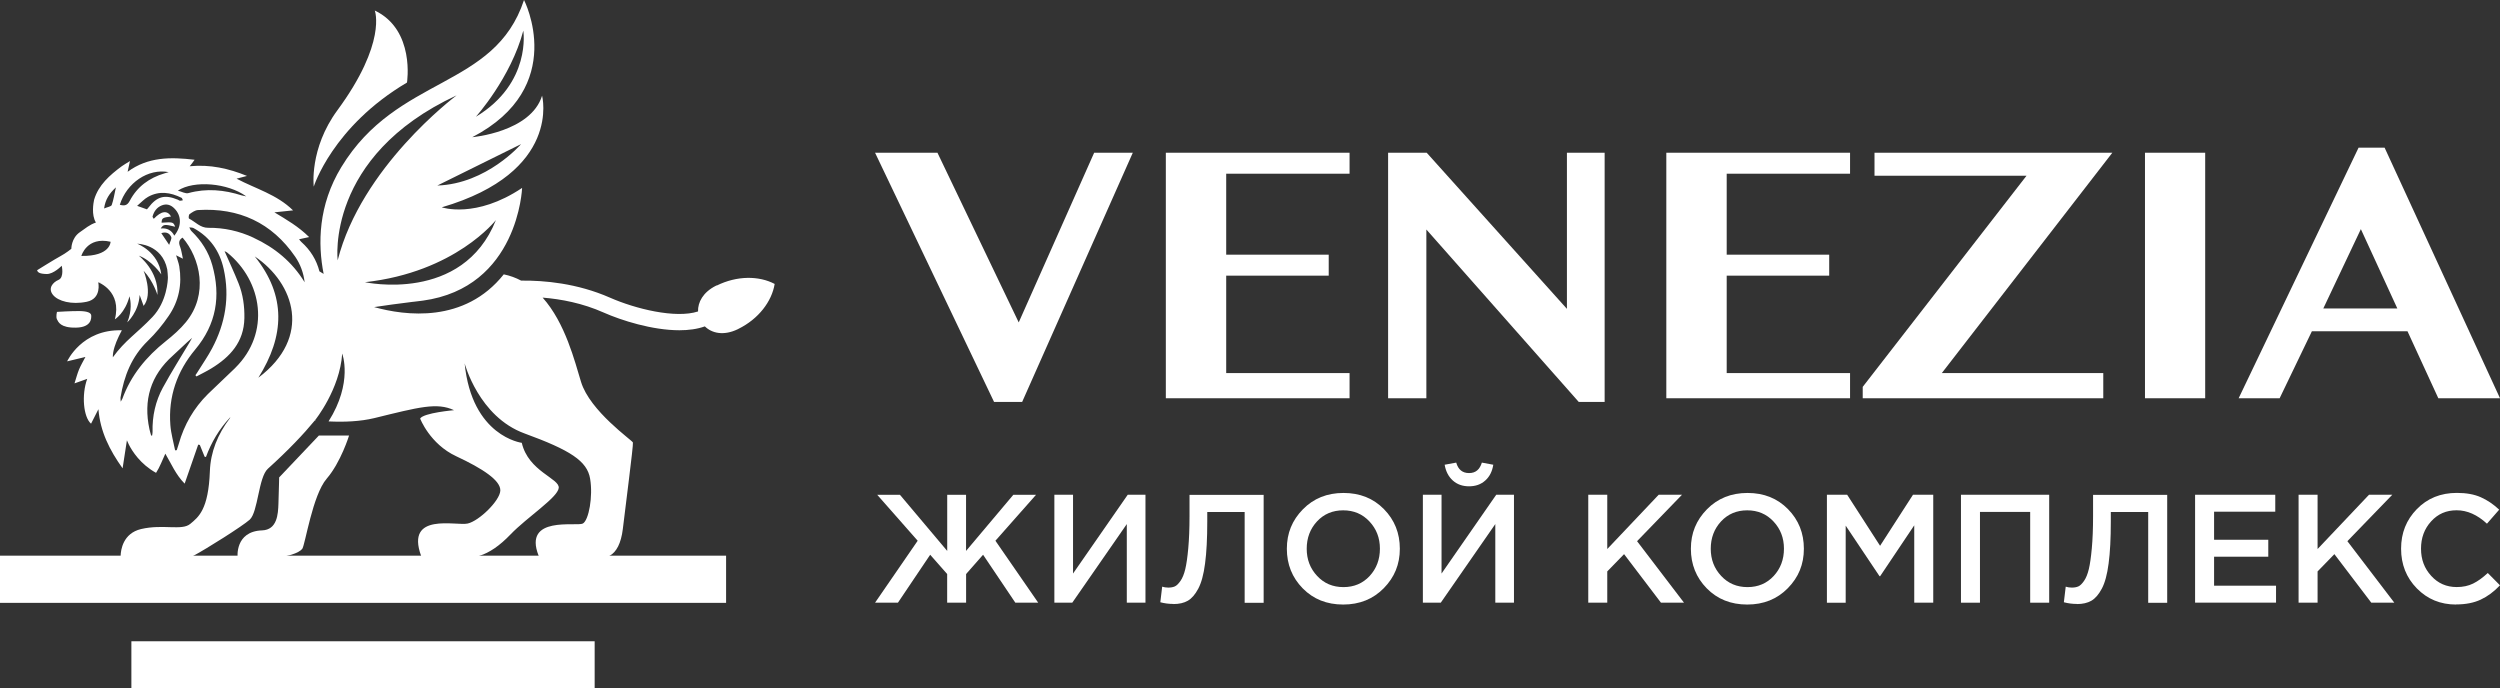<svg width="719" height="198" viewBox="0 0 719 198" fill="none" xmlns="http://www.w3.org/2000/svg">
<rect x="0" y="0" width="719" height="198" fill="#333333" stroke="none"/>
<g clip-path="url(#clip0_8_90)">
<path d="M269.609 43.925L292.985 92.724L314.68 43.925H325.795L293.974 115.588H285.889L251.666 43.925H269.609Z" fill="white"/>
<path d="M388.134 43.925V49.958H352.655V73.245H382.138V79.278H352.655V107.298H388.134V114.538H335.293V43.925H388.134Z" fill="white"/>
<path d="M399.202 43.925H410.317L450.647 88.822V43.925H461.494V115.588H454.038L410.222 66.005V114.538H399.218V43.925H399.202Z" fill="white"/>
<path d="M532.076 43.925V49.958H496.597V73.245H526.079V79.278H496.597V107.298H532.076V114.538H479.234V43.925H532.076Z" fill="white"/>
<path d="M607.508 43.925L558.465 107.298H604.902V114.538H535.718V111.262L582.83 50.538H539.109V43.925H607.508Z" fill="white"/>
<path d="M616.896 43.925H634.211V114.538H616.896V43.925Z" fill="white"/>
<path d="M685.813 42.468L719 114.538H701.261L692.391 95.263H664.902L655.624 114.538H643.835L678.325 42.468H685.844H685.813ZM668.183 88.712H689.471L678.984 65.895L668.183 88.712Z" fill="white"/>
<path d="M277.82 173.334H272.404V165.091L267.521 159.544L258.243 173.334H251.666L263.926 155.517L252.294 142.306H258.824L272.419 158.447V142.306H277.835V158.447L291.43 142.306H297.961L286.281 155.517L298.589 173.334H292.011L282.733 159.544L277.851 165.091V173.334H277.82Z" fill="white"/>
<path d="M303.236 173.334V142.29H308.605V164.95L324.335 142.29H329.437V173.334H324.068V150.721L308.385 173.334H303.236Z" fill="white"/>
<path d="M337.475 173.695C336.203 173.695 334.947 173.538 333.707 173.209L334.241 168.727C334.775 168.899 335.371 168.993 336.015 168.993C336.721 168.993 337.333 168.884 337.852 168.664C338.37 168.445 338.919 167.912 339.5 167.082C340.081 166.251 340.536 165.123 340.881 163.697C341.227 162.271 341.509 160.265 341.745 157.695C341.98 155.125 342.106 152.038 342.106 148.433V142.322H363.425V173.366H357.962V147.258H347.208V150.047C347.208 154.874 347.004 158.87 346.58 162.036C346.172 165.217 345.512 167.63 344.618 169.307C343.723 170.984 342.734 172.128 341.619 172.77C340.505 173.413 339.123 173.726 337.459 173.726L337.475 173.695Z" fill="white"/>
<path d="M397.977 169.166C394.901 172.3 391.007 173.867 386.298 173.867C381.588 173.867 377.71 172.316 374.665 169.213C371.619 166.11 370.097 162.302 370.097 157.82C370.097 153.338 371.635 149.609 374.712 146.475C377.789 143.34 381.682 141.773 386.392 141.773C391.101 141.773 394.979 143.325 398.025 146.428C401.07 149.53 402.593 153.323 402.593 157.82C402.593 162.318 401.054 166.032 397.977 169.166ZM378.809 165.64C380.803 167.787 383.331 168.852 386.376 168.852C389.422 168.852 391.933 167.787 393.912 165.656C395.874 163.524 396.863 160.907 396.863 157.805C396.863 154.702 395.858 152.116 393.864 149.985C391.871 147.838 389.343 146.772 386.298 146.772C383.252 146.772 380.74 147.838 378.762 149.969C376.8 152.1 375.811 154.717 375.811 157.82C375.811 160.923 376.816 163.509 378.809 165.64Z" fill="white"/>
<path d="M409.218 173.334V142.29H414.587V164.95L430.317 142.29H435.419V173.334H430.05V150.721L414.367 173.334H409.218ZM427.161 138.2C425.921 139.313 424.367 139.862 422.499 139.862C420.631 139.862 419.077 139.313 417.836 138.2C416.596 137.088 415.811 135.583 415.482 133.656L418.81 133.045C419.375 135.051 420.599 136.054 422.499 136.054C424.398 136.054 425.56 135.051 426.188 133.045L429.469 133.656C429.171 135.583 428.402 137.088 427.161 138.2Z" fill="white"/>
<path d="M456.785 173.334V142.29H462.248V157.899L477.036 142.29H483.739L470.819 155.642L484.32 173.334H477.695L467.083 159.372L462.248 164.339V173.334H456.785Z" fill="white"/>
<path d="M514.179 169.166C511.102 172.3 507.209 173.867 502.499 173.867C497.79 173.867 493.912 172.316 490.867 169.213C487.821 166.11 486.298 162.302 486.298 157.82C486.298 153.338 487.837 149.609 490.914 146.475C493.991 143.34 497.884 141.773 502.594 141.773C507.303 141.773 511.181 143.325 514.226 146.428C517.272 149.53 518.795 153.323 518.795 157.82C518.795 162.318 517.256 166.032 514.179 169.166ZM495.011 165.64C497.005 167.787 499.532 168.852 502.578 168.852C505.623 168.852 508.135 167.787 510.113 165.656C512.076 163.524 513.065 160.907 513.065 157.805C513.065 154.702 512.06 152.116 510.066 149.985C508.072 147.838 505.545 146.772 502.499 146.772C499.454 146.772 496.942 147.838 494.964 149.969C493.002 152.1 492.013 154.717 492.013 157.82C492.013 160.923 493.017 163.509 495.011 165.64Z" fill="white"/>
<path d="M525.419 173.334V142.29H531.244L540.71 156.974L550.176 142.29H556.001V173.334H550.537V151.082L540.726 165.718H540.553L530.82 151.176V173.35H525.451L525.419 173.334Z" fill="white"/>
<path d="M563.975 173.334V142.29H589.345V173.334H583.881V147.227H569.439V173.334H563.975Z" fill="white"/>
<path d="M597.335 173.695C596.064 173.695 594.808 173.538 593.567 173.209L594.101 168.727C594.635 168.899 595.232 168.993 595.875 168.993C596.582 168.993 597.194 168.884 597.712 168.664C598.23 168.445 598.779 167.912 599.36 167.082C599.941 166.251 600.396 165.123 600.742 163.697C601.087 162.271 601.37 160.265 601.605 157.695C601.841 155.125 601.966 152.038 601.966 148.433V142.322H623.285V173.366H617.822V147.258H607.068V150.047C607.068 154.874 606.864 158.87 606.44 162.036C606.032 165.217 605.373 167.63 604.478 169.307C603.583 170.984 602.594 172.128 601.48 172.77C600.365 173.413 598.984 173.726 597.319 173.726L597.335 173.695Z" fill="white"/>
<path d="M631.307 173.334V142.29H654.368V147.164H636.77V155.235H652.359V160.108H636.77V168.445H654.588V173.319H631.307V173.334Z" fill="white"/>
<path d="M661.072 173.334V142.29H666.535V157.899L681.323 142.29H688.026L675.106 155.642L688.607 173.334H681.983L671.37 159.372L666.535 164.339V173.334H661.072Z" fill="white"/>
<path d="M706.378 173.867C701.873 173.867 698.121 172.316 695.091 169.228C692.061 166.141 690.554 162.333 690.554 157.805C690.554 153.276 692.061 149.515 695.091 146.412C698.105 143.309 701.951 141.758 706.598 141.758C709.298 141.758 711.575 142.165 713.458 142.996C715.342 143.826 717.1 145.017 718.765 146.584L715.248 150.612C712.469 148.042 709.565 146.757 706.535 146.757C703.505 146.757 701.119 147.822 699.188 149.953C697.242 152.085 696.284 154.702 696.284 157.805C696.284 160.907 697.257 163.493 699.22 165.624C701.166 167.771 703.615 168.837 706.551 168.837C708.325 168.837 709.895 168.508 711.261 167.834C712.626 167.16 714.024 166.157 715.484 164.794L719 168.335C717.257 170.169 715.405 171.548 713.443 172.457C711.496 173.366 709.141 173.836 706.378 173.836V173.867Z" fill="white"/>
<path d="M208.824 159.81H0V173.381H208.824V159.81Z" fill="white"/>
<path d="M171.022 184.429H37.787V198H171.022V184.429Z" fill="white"/>
<path d="M206.061 82.083C206.061 82.083 205.951 82.146 205.904 82.177C202.168 84.058 200.676 86.941 200.755 89.574C194.287 91.69 182.686 88.806 175.433 85.609C165.998 81.457 156.485 80.626 149.875 80.704C148.353 79.889 146.689 79.278 144.883 78.902C133.596 93.084 116.484 90.796 107.599 88.32C110.77 87.835 114.459 87.333 118.776 86.8C118.839 86.8 118.902 86.785 118.965 86.785C119.64 86.706 120.33 86.612 121.037 86.534C121.194 86.518 121.335 86.487 121.476 86.471C121.492 86.471 121.539 86.471 121.555 86.471C149.106 82.726 150.158 54.048 150.158 54.048C136.783 62.996 127.049 59.627 127.049 59.627C161.681 49.488 155.904 27.518 155.904 27.518C152.685 37.986 135.825 39.459 135.825 39.459C163.58 25.011 150.707 0 150.707 0C142.246 25.7 114.255 21.563 98.164 48.062C91.492 59.032 91.382 70.142 93.078 78.777C92.685 78.526 92.277 78.291 91.869 78.04C91.021 74.749 89.294 71.929 86.641 69.562C86.437 69.374 86.264 69.124 86.013 68.81C87.018 68.591 87.85 68.418 88.902 68.183C85.84 65.143 82.402 63.169 78.917 61.069C80.597 60.897 82.277 60.724 84.286 60.505C79.592 55.898 73.564 54.315 68.038 51.384C69.184 51.087 70.11 50.852 71.037 50.601C65.762 48.438 60.424 47.247 54.569 47.812C54.914 47.373 55.102 47.169 55.244 46.95C55.416 46.699 55.589 46.464 55.966 45.947C49.058 45.132 42.59 45.085 36.703 49.41C36.923 48.36 37.112 47.529 37.379 46.323C36.358 46.965 35.683 47.341 35.039 47.796C31.554 50.366 28.32 53.234 27.08 57.402C27.08 57.402 27.08 57.449 27.049 57.543C26.892 58.279 26.217 61.774 27.583 63.999C25.683 64.657 24.584 65.676 22.951 66.789C20.471 68.513 20.518 71.553 20.518 71.553C20.518 71.553 18.948 72.838 17.41 73.653C15.887 74.467 10.675 77.711 10.675 77.711C10.816 78.338 11.397 78.761 13.407 78.808C15.416 78.855 17.755 76.426 17.755 76.426C17.755 76.426 18.524 79.764 16.845 80.485C15.165 81.206 13.736 82.914 15.212 84.779C16.688 86.644 20.612 87.694 24.961 86.785C29.309 85.876 28.258 81.19 28.258 81.19C28.65 81.269 28.995 81.378 29.341 81.519L28.258 81.19C28.258 81.19 35.134 83.729 33.03 91.846C33.03 91.846 35.981 90.06 37.237 85.218L37.316 85.515C37.536 86.409 38.054 89.245 36.594 92.708C36.594 92.708 39.89 89.746 40.157 84.826L41.303 87.976C44.082 84.544 41.303 77.868 41.303 77.868C44.16 80.939 45.275 84.826 45.275 84.826C45.699 77.962 39.906 73.527 39.906 73.527C43.674 74.891 46.39 78.918 46.39 78.918C45.558 72.352 39.467 70.095 39.467 70.095C39.467 70.095 46.609 70.174 48.101 77.476C48.195 78.26 48.258 79.012 48.289 79.749C48.289 80.548 48.022 86.769 43.846 91.172C39.372 95.874 35.966 97.879 32.449 102.769C32.386 100.967 33.266 98.632 34.035 97.002C34.066 96.971 34.098 96.924 34.129 96.892C34.16 96.861 34.129 96.892 34.066 96.924C34.6 95.795 35.055 94.996 35.055 94.996C23.517 94.62 19.309 103.928 19.309 103.928C21.209 103.458 22.81 103.067 24.568 102.659C23.878 103.975 23.218 105.104 22.732 106.263C22.245 107.439 21.931 108.661 21.429 110.259C22.92 109.727 23.909 109.382 25.087 108.959C23.391 113.566 24.003 119.991 26.185 121.856C26.892 120.477 27.583 119.082 28.305 117.687C28.823 124.112 31.492 129.409 35.259 134.69C35.715 131.744 36.091 129.19 36.499 126.635C36.703 127.027 36.876 127.45 37.049 127.842C38.007 129.738 40.361 133.484 44.883 135.991C45.981 134.298 46.672 132.355 47.551 130.475C49.215 133.295 50.55 136.524 53.109 139.094C54.427 135.254 55.715 131.556 57.002 127.873C57.159 127.905 57.316 127.936 57.473 127.967C57.944 129.111 58.399 130.224 58.854 131.352C58.964 131.384 59.106 131.415 59.231 131.431C60.785 127.215 63.014 123.423 66.186 120.038C66.186 120.085 66.186 120.116 66.201 120.163C62.591 124.88 60.55 130.036 60.361 135.521C59.953 146.522 57.127 148.684 54.71 150.674C52.292 152.696 46.908 150.674 40.597 152.147C35.338 153.385 34.741 158.212 34.694 159.826C34.678 160.155 34.694 160.343 34.694 160.343C34.694 160.343 52.716 161.017 54.6 160.343C54.82 160.265 55.181 160.092 55.668 159.826C59.341 157.867 69.671 151.364 71.806 149.468C74.223 147.305 74.318 137.276 77.034 134.816C82.999 129.425 87.347 124.818 90.55 120.916C90.644 120.916 90.738 120.931 90.833 120.931L90.629 120.822C90.629 120.822 97.756 111.968 98.415 101.688C98.415 101.688 101.602 109.977 94.49 121.198C98.949 121.417 103.596 121.229 107.677 120.242C120.582 117.076 125.652 115.682 130.582 117.969C130.582 117.969 121.853 118.722 120.833 120.367C120.833 120.367 123.611 127.685 131.225 131.227C138.808 134.768 144.004 138.169 143.894 141.099C143.769 143.999 137.803 149.812 134.522 150.565C131.288 151.332 116.547 147.211 121.1 159.842C121.178 160.061 121.257 160.28 121.351 160.516C121.351 160.516 129.75 160.594 133.91 160.516C135.26 160.484 136.594 160.28 137.944 159.842C140.754 158.933 143.627 157.037 146.83 153.699C151.571 148.762 160.409 143.09 160.692 140.332C160.99 137.589 151.963 135.599 150.064 127.356C150.064 127.356 135.715 125.554 133.627 104.493C133.627 104.493 137.677 119.866 150.864 124.661C164.02 129.472 168.871 132.575 169.719 137.683C170.582 142.808 169.326 149.624 167.631 150.565C165.935 151.521 150.299 148.167 154.915 159.842C154.977 160.045 155.072 160.233 155.166 160.437C155.166 160.437 170.237 160.625 173.282 160.437C174.02 160.39 174.711 160.186 175.339 159.842C177.285 158.776 178.62 156.253 179.122 152.163C179.75 146.725 182.215 127.889 182.026 127.262C181.838 126.635 169.656 118.252 167.097 109.805C165.307 103.96 162.591 92.896 156.061 85.594C161.335 86.017 167.521 87.176 173.612 89.888C178.698 92.144 187.599 94.981 195.402 94.981C198.023 94.981 200.535 94.651 202.717 93.868C204.711 95.842 208.133 96.641 212.183 94.683C212.246 94.651 212.293 94.62 212.356 94.589C218.149 91.737 221.964 86.722 222.796 81.66C218.243 79.263 211.932 79.263 206.155 82.115L206.061 82.083ZM150.503 8.823C150.503 8.823 152.921 23.898 136.861 33.582C136.861 33.582 146.924 22.378 150.503 8.823ZM70.832 56.477C70.204 56.352 69.875 56.305 69.561 56.211C64.49 54.597 59.404 54.095 54.176 55.537C53.376 55.772 52.324 55.13 51.146 54.832C55.777 51.776 65.542 52.622 70.832 56.477ZM52.198 56.869C52.402 56.979 52.465 57.355 52.591 57.59C52.308 57.637 52.041 57.747 51.774 57.731C51.57 57.715 51.366 57.527 51.146 57.433C47.347 55.866 45.134 56.477 42.638 59.768C42.528 59.925 42.402 60.035 42.261 60.207C41.444 59.909 40.675 59.627 39.435 59.204C40.628 58.201 41.492 57.214 42.575 56.618C45.793 54.816 49.043 55.318 52.198 56.885V56.869ZM46.39 67.055C47.803 66.569 48.791 67.102 49.247 68.168C49.451 68.654 48.933 69.453 48.65 70.424C47.755 69.077 47.112 68.152 46.39 67.055ZM46.233 65.692C47.002 64.485 47.347 64.454 50.377 65.206C49.843 63.858 49.749 63.827 46.468 64.046C46.531 62.73 46.751 62.573 49.2 62.26C48.117 60.426 46.39 60.63 44.223 62.934C44.082 62.683 43.815 62.417 43.878 62.244C44.286 60.787 45.118 59.627 46.547 59.063C47.897 58.53 49.121 58.906 50.126 59.925C52.261 62.041 52.292 65.096 50.126 67.776C49.325 66.178 48.007 65.519 46.217 65.707L46.233 65.692ZM48.525 49.504C48.132 49.614 47.74 49.755 47.331 49.849C42.936 51.149 39.451 53.672 37.316 57.762C36.609 59.094 35.809 59.267 34.459 58.891C36.421 52.575 42.622 48.376 48.525 49.504ZM33.328 53.907C32.889 55.882 32.653 57.48 32.135 58.953C31.978 59.408 30.911 59.533 29.937 59.956C30.299 57.324 31.46 55.647 33.328 53.892V53.907ZM23.391 73.606C23.391 73.606 24.977 67.948 31.805 69.531C31.805 69.531 31.805 73.731 23.391 73.606ZM35.149 114.757C35.087 114.914 34.992 115.055 34.725 115.525C34.694 114.914 34.616 114.616 34.663 114.334C35.667 108.113 37.865 102.534 42.528 98.021C44.757 95.858 46.766 93.429 48.509 90.859C51.46 86.581 52.402 81.739 51.554 76.583C51.382 75.596 50.989 74.624 50.644 73.418C51.24 73.715 51.743 73.95 52.606 74.405C52.292 73.01 52.167 71.929 51.79 70.942C51.335 69.797 51.445 68.967 52.512 68.34C57.551 74.217 60.063 84.591 53.47 92.645C51.806 94.683 49.765 96.469 47.693 98.115C42.057 102.596 37.645 107.94 35.165 114.757H35.149ZM46.861 111.435C44.726 115.368 43.752 119.693 43.878 124.222C43.878 124.567 43.799 124.896 43.752 125.256C43.658 125.256 43.564 125.256 43.47 125.272C43.313 124.661 43.109 124.05 42.983 123.454C41.178 115.07 43.281 107.987 49.749 102.236C51.586 100.591 53.313 98.82 55.259 97.159C55.04 97.55 54.836 97.942 54.6 98.334C52.01 102.69 49.294 106.984 46.861 111.45V111.435ZM67.677 105.793C65.087 108.332 62.402 110.777 59.796 113.331C55.73 117.358 52.967 122.154 51.413 127.654C51.24 128.265 51.021 128.876 50.832 129.472C50.675 129.472 50.518 129.487 50.361 129.519C49.89 127.106 49.184 124.708 48.996 122.263C48.368 114.067 50.927 106.765 56.154 100.512C62.23 93.257 63.548 85.139 61.052 76.254C60 72.477 57.913 69.218 55.071 66.475C54.773 66.193 54.647 65.754 54.443 65.394C54.851 65.457 55.322 65.41 55.668 65.598C60.377 68.183 63.172 72.148 64.333 77.367C66.123 85.421 64.804 93.022 60.974 100.23C59.796 102.455 58.352 104.524 57.033 106.655C56.782 107.094 56.484 107.501 56.201 107.909C56.311 108.019 56.405 108.16 56.5 108.269C57.913 107.517 59.372 106.812 60.738 105.981C66.201 102.659 70.157 98.35 70.283 91.517C70.346 88.07 69.891 84.716 68.619 81.519C67.379 78.416 65.966 75.376 64.584 72.242C64.82 72.352 65.103 72.446 65.306 72.603C75.526 80.861 77.834 95.748 67.677 105.778V105.793ZM74.302 108.63C81.853 96.642 82.402 85.092 73.266 73.747C84.742 81.488 89.844 96.939 74.302 108.63ZM72.936 68.371C68.823 66.444 64.443 65.472 59.906 65.519C57.583 65.551 56.186 63.78 54.349 62.855C54.208 62.793 54.255 61.774 54.506 61.602C55.244 61.069 56.091 60.458 56.939 60.411C68.729 59.69 78.164 64.046 84.898 73.825C86.39 76.003 87.3 78.495 87.614 81.174C84.035 75.329 79.027 71.208 72.936 68.387V68.371ZM149.86 41.449C149.86 41.449 140.017 52.889 125.778 53.359L149.86 41.449ZM97.112 74.875C97.112 74.875 93.486 44.991 131.32 27.424C130.503 28.051 103.91 48.141 97.112 74.875ZM142.623 63.294C133.062 87.333 104.961 81.159 104.961 81.159C130.974 78.291 142.623 63.294 142.623 63.294Z" fill="white"/>
<path d="M80.283 137.276C80.283 137.276 80.267 139.078 80.079 144.86C79.985 147.838 79.734 152.382 75.369 152.539C67.489 152.821 68.336 160.312 68.336 160.312C68.336 160.312 73.329 160.218 77.897 160.312C82.45 160.406 86.06 158.98 86.924 157.852C87.771 156.708 89.875 142.4 93.957 137.668C98.038 132.935 100.393 125.256 100.393 125.256H91.712L80.299 137.291L80.283 137.276Z" fill="white"/>
<path d="M117.049 23.757C117.049 23.757 119.467 8.603 107.787 3.024C107.787 3.024 111.351 12.239 97.034 31.718C88.886 42.797 90.236 53.672 90.236 53.672C90.236 53.672 95.636 36.388 117.049 23.741V23.757Z" fill="white"/>
<path d="M26.233 90.702C26.185 89.981 25.181 89.511 22.983 89.464C20.785 89.417 16.389 89.699 16.389 89.699C16.389 89.699 16.013 91.125 16.389 91.846C16.766 92.567 17.347 94.322 21.884 94.228C26.421 94.134 26.28 91.407 26.233 90.702Z" fill="white"/>
</g>
<defs>
<clipPath id="clip0_8_90">
<rect width="719" height="198" fill="white"/>
</clipPath>
</defs>
</svg>
